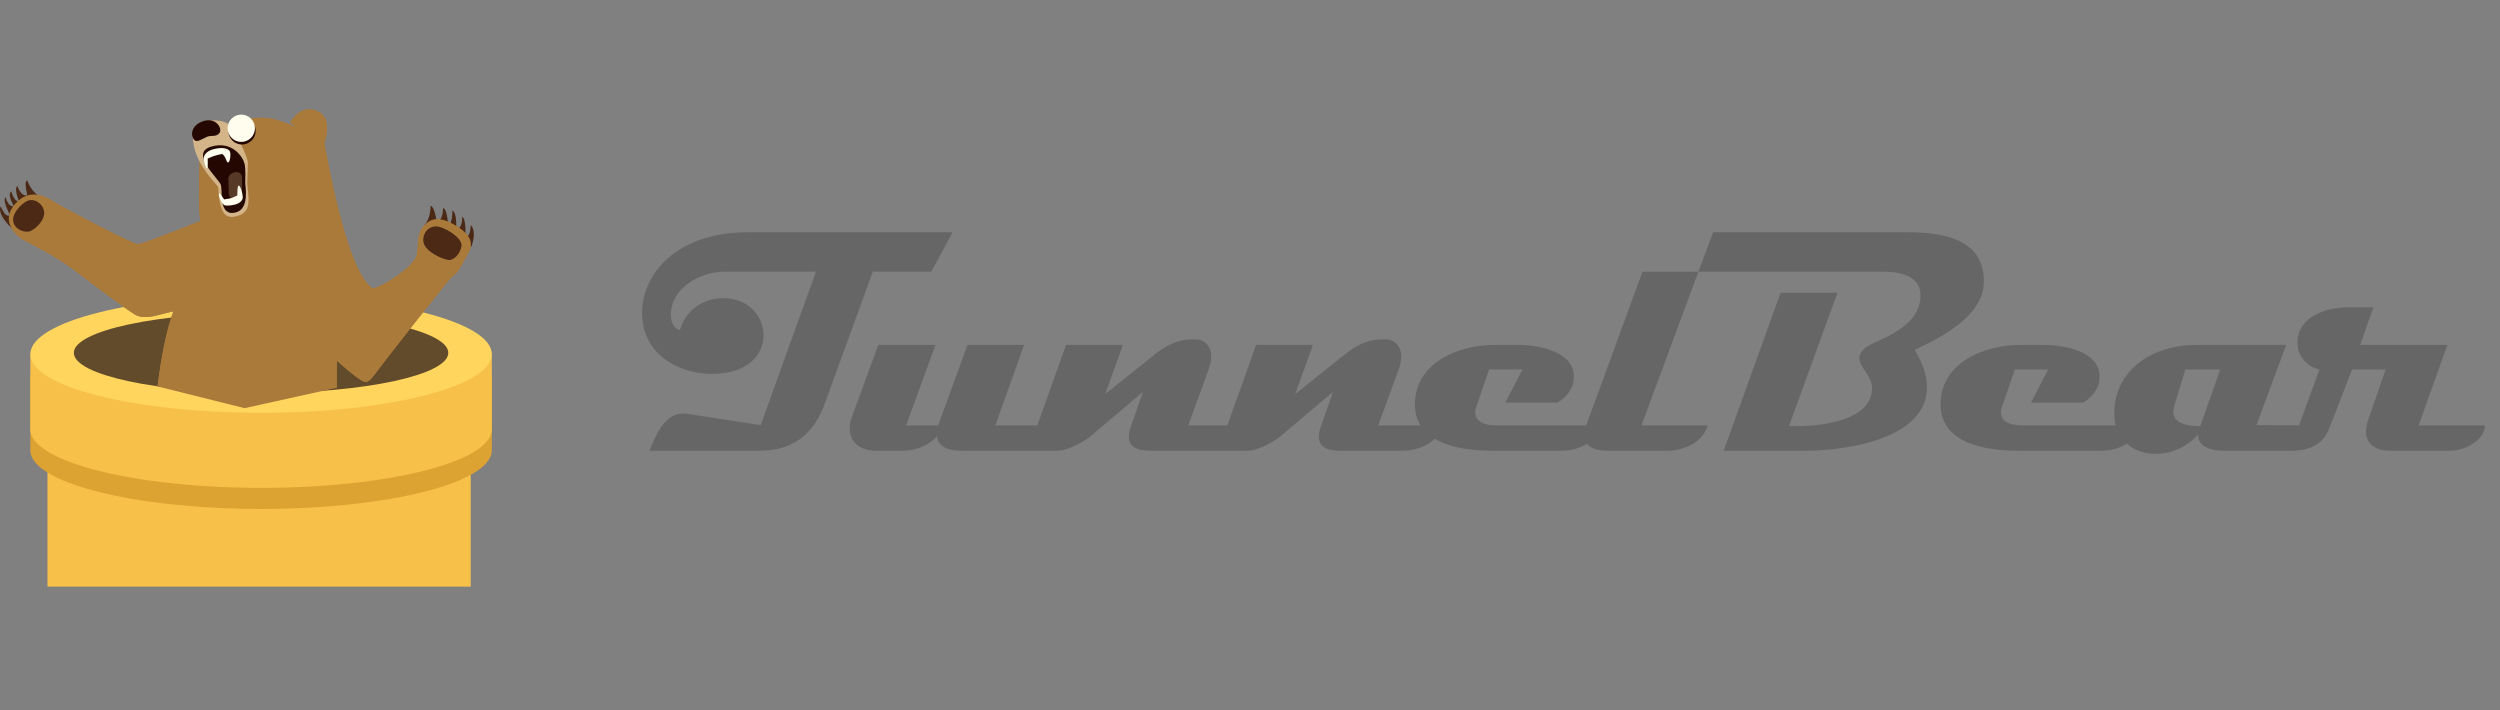 <?xml version="1.0" encoding="UTF-8"?> <svg xmlns="http://www.w3.org/2000/svg" xmlns:xlink="http://www.w3.org/1999/xlink" width="183px" height="52px" viewBox="0 0 183 52"><rect x="0" y="0" width="183" height="52" fill="#808080" stroke="none"/> <!-- Generator: Sketch 53.2 (72643) - https://sketchapp.com --> <title>Atom / Logo / Provider / Horizontal / TunnelBear</title> <desc>Created with Sketch.</desc> <g id="Atom-/-Logo-/-Provider-/-Horizontal-/-TunnelBear" stroke="none" stroke-width="1" fill="none" fill-rule="evenodd"> <g id="tunnelbear" transform="translate(0, 8)" fill-rule="nonzero"> <g id="Group" transform="translate(0.579, 0)"> <g transform="translate(1.641, 19.477)"> <polygon id="tunnelbear-a_1_" fill="#F7C049" points="1.255 3.606 32.236 3.606 32.236 15.466 1.255 15.466"></polygon> <path d="M0,5.438 L0,0.039 L33.78,0.039 L33.78,5.486 C33.78,7.858 26.213,9.777 16.89,9.777 C7.567,9.777 0,7.848 0,5.486 L0,5.438 Z" id="Path" fill="#DDA332"></path> </g> <path d="M1.641,23.372 L1.641,17.972 L35.421,17.972 L35.421,23.42 C35.421,25.792 27.854,27.711 18.531,27.711 C9.208,27.711 1.641,25.782 1.641,23.42 L1.641,23.372 Z" id="Path" fill="#F7C049"></path> <ellipse id="Oval" fill="#FFD55E" cx="18.531" cy="17.924" rx="16.89" ry="4.291"></ellipse> <g> <ellipse id="tunnelbear-c_1_" fill="#614B2B" cx="18.531" cy="17.828" rx="13.705" ry="2.941"></ellipse> <path d="M10.954,20.287 C11.244,17.944 11.63,16.112 12.113,14.791 C11.147,14.983 10.038,15.466 9.314,15.032 C8.59,14.598 6.418,12.959 4.826,11.753 C3.233,10.548 1.158,9.632 0.869,9.391 C0.579,9.15 -0.531,8.186 0.483,6.981 C1.641,5.602 2.944,6.499 3.475,6.836 C4.005,7.174 9.121,9.873 9.507,9.873 C9.893,9.873 13.512,8.379 14.091,8.186 C13.966,7.347 13.946,5.872 14.043,3.751 L16.263,1.244 C16.9,0.829 17.691,0.617 18.627,0.617 C19.274,0.617 20.104,0.858 21.137,1.34 L20.654,0.955 C21.233,0.087 21.89,-0.183 22.633,0.135 C23.376,0.453 23.55,1.244 23.164,2.497 C24.322,8.764 25.499,12.303 26.686,13.103 C27.314,13.103 29.727,11.512 29.92,10.693 C30.113,9.873 29.823,9.102 30.595,8.379 C30.856,8.138 31.483,7.656 32.96,8.62 C33.799,9.169 34.07,9.748 33.78,10.355 C33.269,11.32 32.979,11.831 32.912,11.898 C32.844,11.966 32.651,12.139 32.332,12.428 C30.142,15.157 28.636,17.066 27.796,18.165 C26.542,19.804 26.493,19.949 26.155,19.949 C25.934,19.949 25.239,19.438 24.08,18.406 L24.08,20.383 L17.324,21.877 L10.954,20.287 Z" id="Path" fill="#AA7A3B"></path> </g> </g> <path d="M0.869,8.716 C0.154,8.012 -0.116,7.472 0.048,7.096 C0.309,7.685 0.531,7.897 0.724,7.742 C0.376,7.048 0.261,6.605 0.396,6.421 C0.55,6.913 0.753,7.135 1.013,7.096 C0.695,6.508 0.637,6.152 0.82,6.007 C0.975,6.499 1.168,6.749 1.399,6.769 C1.149,6.103 1.11,5.718 1.274,5.621 C1.467,6.132 1.708,6.354 1.998,6.296 C1.834,5.602 1.834,5.245 1.998,5.216 C2.22,5.785 2.538,6.19 2.973,6.412 L0.869,8.716 Z M34.504,10.066 C34.765,9.295 34.745,8.764 34.456,8.475 C34.427,9.121 34.292,9.382 34.07,9.275 C34.099,8.456 34.021,7.983 33.828,7.848 C33.857,8.36 33.713,8.697 33.394,8.861 C33.423,7.964 33.327,7.482 33.105,7.415 C33.134,7.926 33.037,8.311 32.815,8.552 C32.747,7.704 32.622,7.26 32.429,7.222 C32.429,7.771 32.284,8.118 31.995,8.282 C31.831,7.444 31.676,7.048 31.512,7.077 C31.512,7.685 31.348,8.176 31.029,8.552 L34.504,10.066 Z" id="Shape" fill="#4C2915"></path> <path d="M11.534,20.287 C11.823,17.944 12.209,16.112 12.692,14.791 C11.727,14.983 10.617,15.466 9.893,15.032 C9.169,14.598 6.997,12.959 5.405,11.753 C3.812,10.548 1.737,9.632 1.448,9.391 C1.158,9.15 0.048,8.186 1.062,6.981 C2.22,5.602 3.523,6.499 4.054,6.836 C4.584,7.174 9.7,9.873 10.086,9.873 C10.472,9.873 14.091,8.379 14.67,8.186 C14.545,7.347 14.525,5.872 14.622,3.751 L16.842,1.244 C17.479,0.829 18.27,0.617 19.206,0.617 C19.853,0.617 20.683,0.858 21.716,1.34 L21.233,0.955 C21.812,0.087 22.469,-0.183 23.212,0.135 C23.955,0.453 24.129,1.244 23.743,2.497 C24.901,8.764 26.078,12.303 27.265,13.103 C27.893,13.103 30.306,11.512 30.499,10.693 C30.692,9.873 30.402,9.102 31.174,8.379 C31.435,8.138 32.062,7.656 33.539,8.62 C34.379,9.169 34.649,9.748 34.359,10.355 C33.848,11.32 33.558,11.831 33.491,11.898 C33.423,11.966 33.23,12.139 32.912,12.428 C30.721,15.157 29.215,17.076 28.375,18.165 C27.121,19.804 27.072,19.949 26.735,19.949 C26.513,19.949 25.818,19.438 24.66,18.406 L24.66,20.383 L18.097,19.949 L11.534,20.287 Z" id="Path" fill="#AA7A3B"></path> <path d="M2.22,6.643 C2.702,6.595 3.185,7.029 3.233,7.511 C3.301,8.176 2.461,8.909 2.075,8.957 C1.689,9.006 1.052,8.764 0.965,8.186 C0.869,7.559 1.737,6.691 2.22,6.643 Z M31.85,8.572 C31.271,8.62 30.981,9.102 30.981,9.584 C30.981,10.404 32.429,10.982 32.815,11.03 C33.201,11.079 33.693,10.596 33.78,10.018 C33.877,9.391 32.429,8.523 31.85,8.572 Z" id="Shape" fill="#4C2915"></path> <path d="M18.097,5.39 C18.097,5.197 18.145,4.377 18.145,3.944 C18.145,3.51 17.324,1.822 16.938,1.292 C16.678,0.935 16.147,0.781 15.346,0.81 C14.429,0.848 14.024,1.369 14.139,2.353 C14.303,3.837 15.394,5.004 15.973,5.679 C16.07,7.559 16.456,8.012 17.228,7.848 C17.903,7.704 18.193,7.366 18.193,6.595 C18.193,6.219 18.097,5.583 18.097,5.39 Z" id="Path" fill="#D4B589"></path> <path d="M15.153,2.015 C15.491,1.871 15.828,2.063 16.07,1.726 C16.311,1.388 15.761,0.492 14.767,0.906 C13.946,1.244 13.946,1.967 14.236,2.256 C14.429,2.449 14.815,2.16 15.153,2.015 Z" id="Path" fill="#230700"></path> <circle id="Oval" fill="#230700" transform="translate(17.713, 1.58) rotate(-34.002) translate(-17.713, -1.58) " cx="17.713" cy="1.58" r="1"></circle> <ellipse id="Oval" fill="#FFFEEE" cx="17.662" cy="1.388" rx="1" ry="1"></ellipse> <path d="M17.903,3.992 C18,4.426 17.952,5.11 17.952,5.39 C17.952,5.669 18.29,7.318 17.228,7.559 C15.973,7.848 16.311,5.988 16.166,5.534 C16.021,5.081 13.85,3.22 15.442,2.738 C17.035,2.256 17.807,3.558 17.903,3.992 Z" id="Path" fill="#230700"></path> <path d="M17.073,4.647 L17.209,4.609 C17.421,4.551 17.643,4.667 17.701,4.879 C17.71,4.917 17.72,4.946 17.72,4.985 L17.72,6.142 C17.72,6.412 17.508,6.624 17.238,6.624 C16.967,6.624 16.745,6.412 16.745,6.142 L16.716,5.129 C16.697,4.917 16.851,4.715 17.073,4.647 L17.073,4.647 Z" id="Path" fill="#563926"></path> <path d="M15.201,3.606 C15.22,4.088 15.211,4.329 15.153,4.329 C15.066,4.329 14.912,3.818 14.912,3.596 C14.912,3.365 15.114,3.066 15.587,2.931 C16.311,2.738 16.649,2.883 16.794,3.028 C16.938,3.172 16.842,3.895 16.697,3.895 C16.552,3.895 16.552,3.461 16.263,3.269 C15.983,3.326 15.79,3.375 15.684,3.413 C15.577,3.452 15.413,3.51 15.201,3.606 Z M16.456,7.029 C16.205,6.942 15.896,6.161 16.07,6.161 C16.099,6.161 16.214,6.306 16.408,6.595 C16.697,6.556 16.88,6.518 16.938,6.499 C17.102,6.431 17.247,6.373 17.373,6.306 C17.373,5.824 17.402,5.583 17.469,5.583 C17.662,5.631 17.807,6.402 17.759,6.547 C17.71,6.691 17.566,6.884 17.18,6.981 C16.794,7.077 16.523,7.048 16.456,7.029 Z" id="Shape" fill="#FFFEEE"></path> </g> <g id="tb-logo" transform="translate(47, 17)" fill="#666666"> <path d="M114.058,14.191 C113.3,14.191 111.715,14.088 112.165,12.68 L112.968,10.046 L115.522,10.046 L114.059,14.191 L114.058,14.191 Z M130.045,14.137 L132.149,8.245 L125.762,8.245 L126.732,5.496 L124.863,5.496 C123.256,5.496 121.174,6.189 121.174,8.082 C121.174,9.03 121.836,9.839 122.781,10.046 L121.29,14.13 L118.174,14.118 L120.35,8.245 L113.749,8.245 C110.697,8.245 107.765,9.964 107.765,13.29 C107.765,13.59 107.804,13.872 107.874,14.137 L100.961,14.137 C100.276,14.137 99.163,13.903 99.543,12.772 L100.488,10.046 L102.925,10.046 L101.669,12.471 L105.503,12.471 C106.188,12.033 106.732,11.385 106.687,10.462 C106.59,8.684 104.037,8.245 102.569,8.245 L100.89,8.245 C98.218,8.245 95.047,9.562 95.047,12.61 C95.047,15.474 98.405,15.992 100.653,15.992 L106.84,15.992 C107.485,15.992 108.148,15.817 108.685,15.476 C109.212,15.948 109.938,16.222 110.794,16.222 C111.998,16.222 113.11,15.691 113.892,14.814 C113.892,15.784 114.981,15.992 115.761,15.992 L120.745,15.992 C122.105,15.992 123.131,15.51 123.563,14.173 C123.658,13.957 123.764,13.691 123.894,13.359 L125.172,10.046 L127.63,10.046 L126.33,13.797 C125.905,15.046 126.449,15.992 127.938,15.992 L132.362,15.992 C133.356,15.992 134.893,15.27 134.893,14.137 L130.045,14.137 L130.045,14.137 Z M98.218,3.603 C98.218,0.739 95.758,0 92.612,0 L78.404,0 L77.321,2.887 L90.862,2.887 C92.066,2.887 93.583,3.187 93.583,4.619 C93.583,6.49 91.69,7.414 90.388,8.014 C89.844,8.268 89.395,8.406 89.134,8.984 C89.111,9.053 89.111,9.146 89.111,9.216 C89.111,9.909 90.033,10.486 90.033,11.41 C90.033,13.788 86.343,14.191 84.545,14.191 L83.953,14.191 L87.501,4.429 L83.338,4.429 L79.175,15.992 L85.184,15.992 C88.117,15.992 94.055,15.15 94.055,11.34 C94.055,10.37 93.653,9.445 93.157,8.615 C95.143,7.668 98.218,6.121 98.218,3.604 L98.218,3.603 Z M77.322,2.892 L73.229,2.892 L69.109,14.137 L62.482,14.137 C61.796,14.137 60.684,13.903 61.063,12.772 L62.008,10.046 L64.445,10.046 L63.191,12.471 L67.023,12.471 C67.71,12.033 68.252,11.385 68.206,10.462 C68.112,8.684 65.555,8.245 64.091,8.245 L62.413,8.245 C59.738,8.245 56.569,9.562 56.569,12.61 C56.569,13.22 56.721,13.722 56.983,14.137 L53.888,14.137 L55.379,10.046 C55.922,8.57 55.212,7.861 54.431,7.838 C53.013,7.792 52.136,8.383 51.333,9.03 L47.808,11.848 L49.109,8.245 L44.946,8.245 L42.841,14.137 L39.979,14.137 L41.471,10.046 C42.015,8.57 41.304,7.861 40.524,7.838 C39.104,7.792 38.228,8.383 37.425,9.03 L33.9,11.848 L35.2,8.245 L31.037,8.245 L28.933,14.137 L25.859,14.137 L27.965,8.245 L23.824,8.245 L21.671,14.137 L19.328,14.137 L21.481,8.245 L17.294,8.245 L15.354,13.52 C14.881,14.814 15.474,15.992 17.129,15.992 L19.163,15.992 C19.755,15.992 20.914,15.738 21.6,14.929 C21.6,15.646 22.38,15.992 23.303,15.992 L30.397,15.992 C31.368,15.992 32.692,15.046 32.692,15.046 L36.665,11.686 L35.791,14.191 C35.365,15.392 35.767,15.992 37.211,15.992 L44.306,15.992 C45.275,15.992 46.601,15.046 46.601,15.046 L50.575,11.686 L49.699,14.191 C49.274,15.392 49.676,15.992 51.119,15.992 L55.732,15.992 C56.284,15.992 57.325,15.801 58.024,15.117 C59.202,15.817 60.874,15.992 62.173,15.992 L67.333,15.992 C67.972,15.992 68.628,15.82 69.163,15.486 C69.437,15.826 69.966,15.992 70.674,15.992 L75.12,15.992 C75.877,15.992 77.556,15.639 78.005,14.137 L73.158,14.137 L77.32,2.892 L77.322,2.892 Z M21.172,2.887 L22.733,0 L7.759,0 C2.484,0 0,3.095 0,5.89 C0,8.938 2.673,10.37 5.109,10.37 C7.736,10.37 8.894,8.96 8.894,7.552 C8.894,6.189 7.829,4.827 5.937,4.827 C4.612,4.827 3.241,5.567 2.768,7.159 C2.296,7.067 2.106,6.514 2.106,6.05 C2.106,4.088 4.234,2.887 6.055,2.887 L12.727,2.887 L8.682,14.121 L3.288,13.29 C1.727,13.058 1.04,14.767 0.544,15.992 L8.634,15.992 C11.307,15.992 12.656,14.504 13.366,12.564 L16.89,2.887 L21.172,2.887 L21.172,2.887 Z" id="Shape"></path> </g> </g> </svg> 